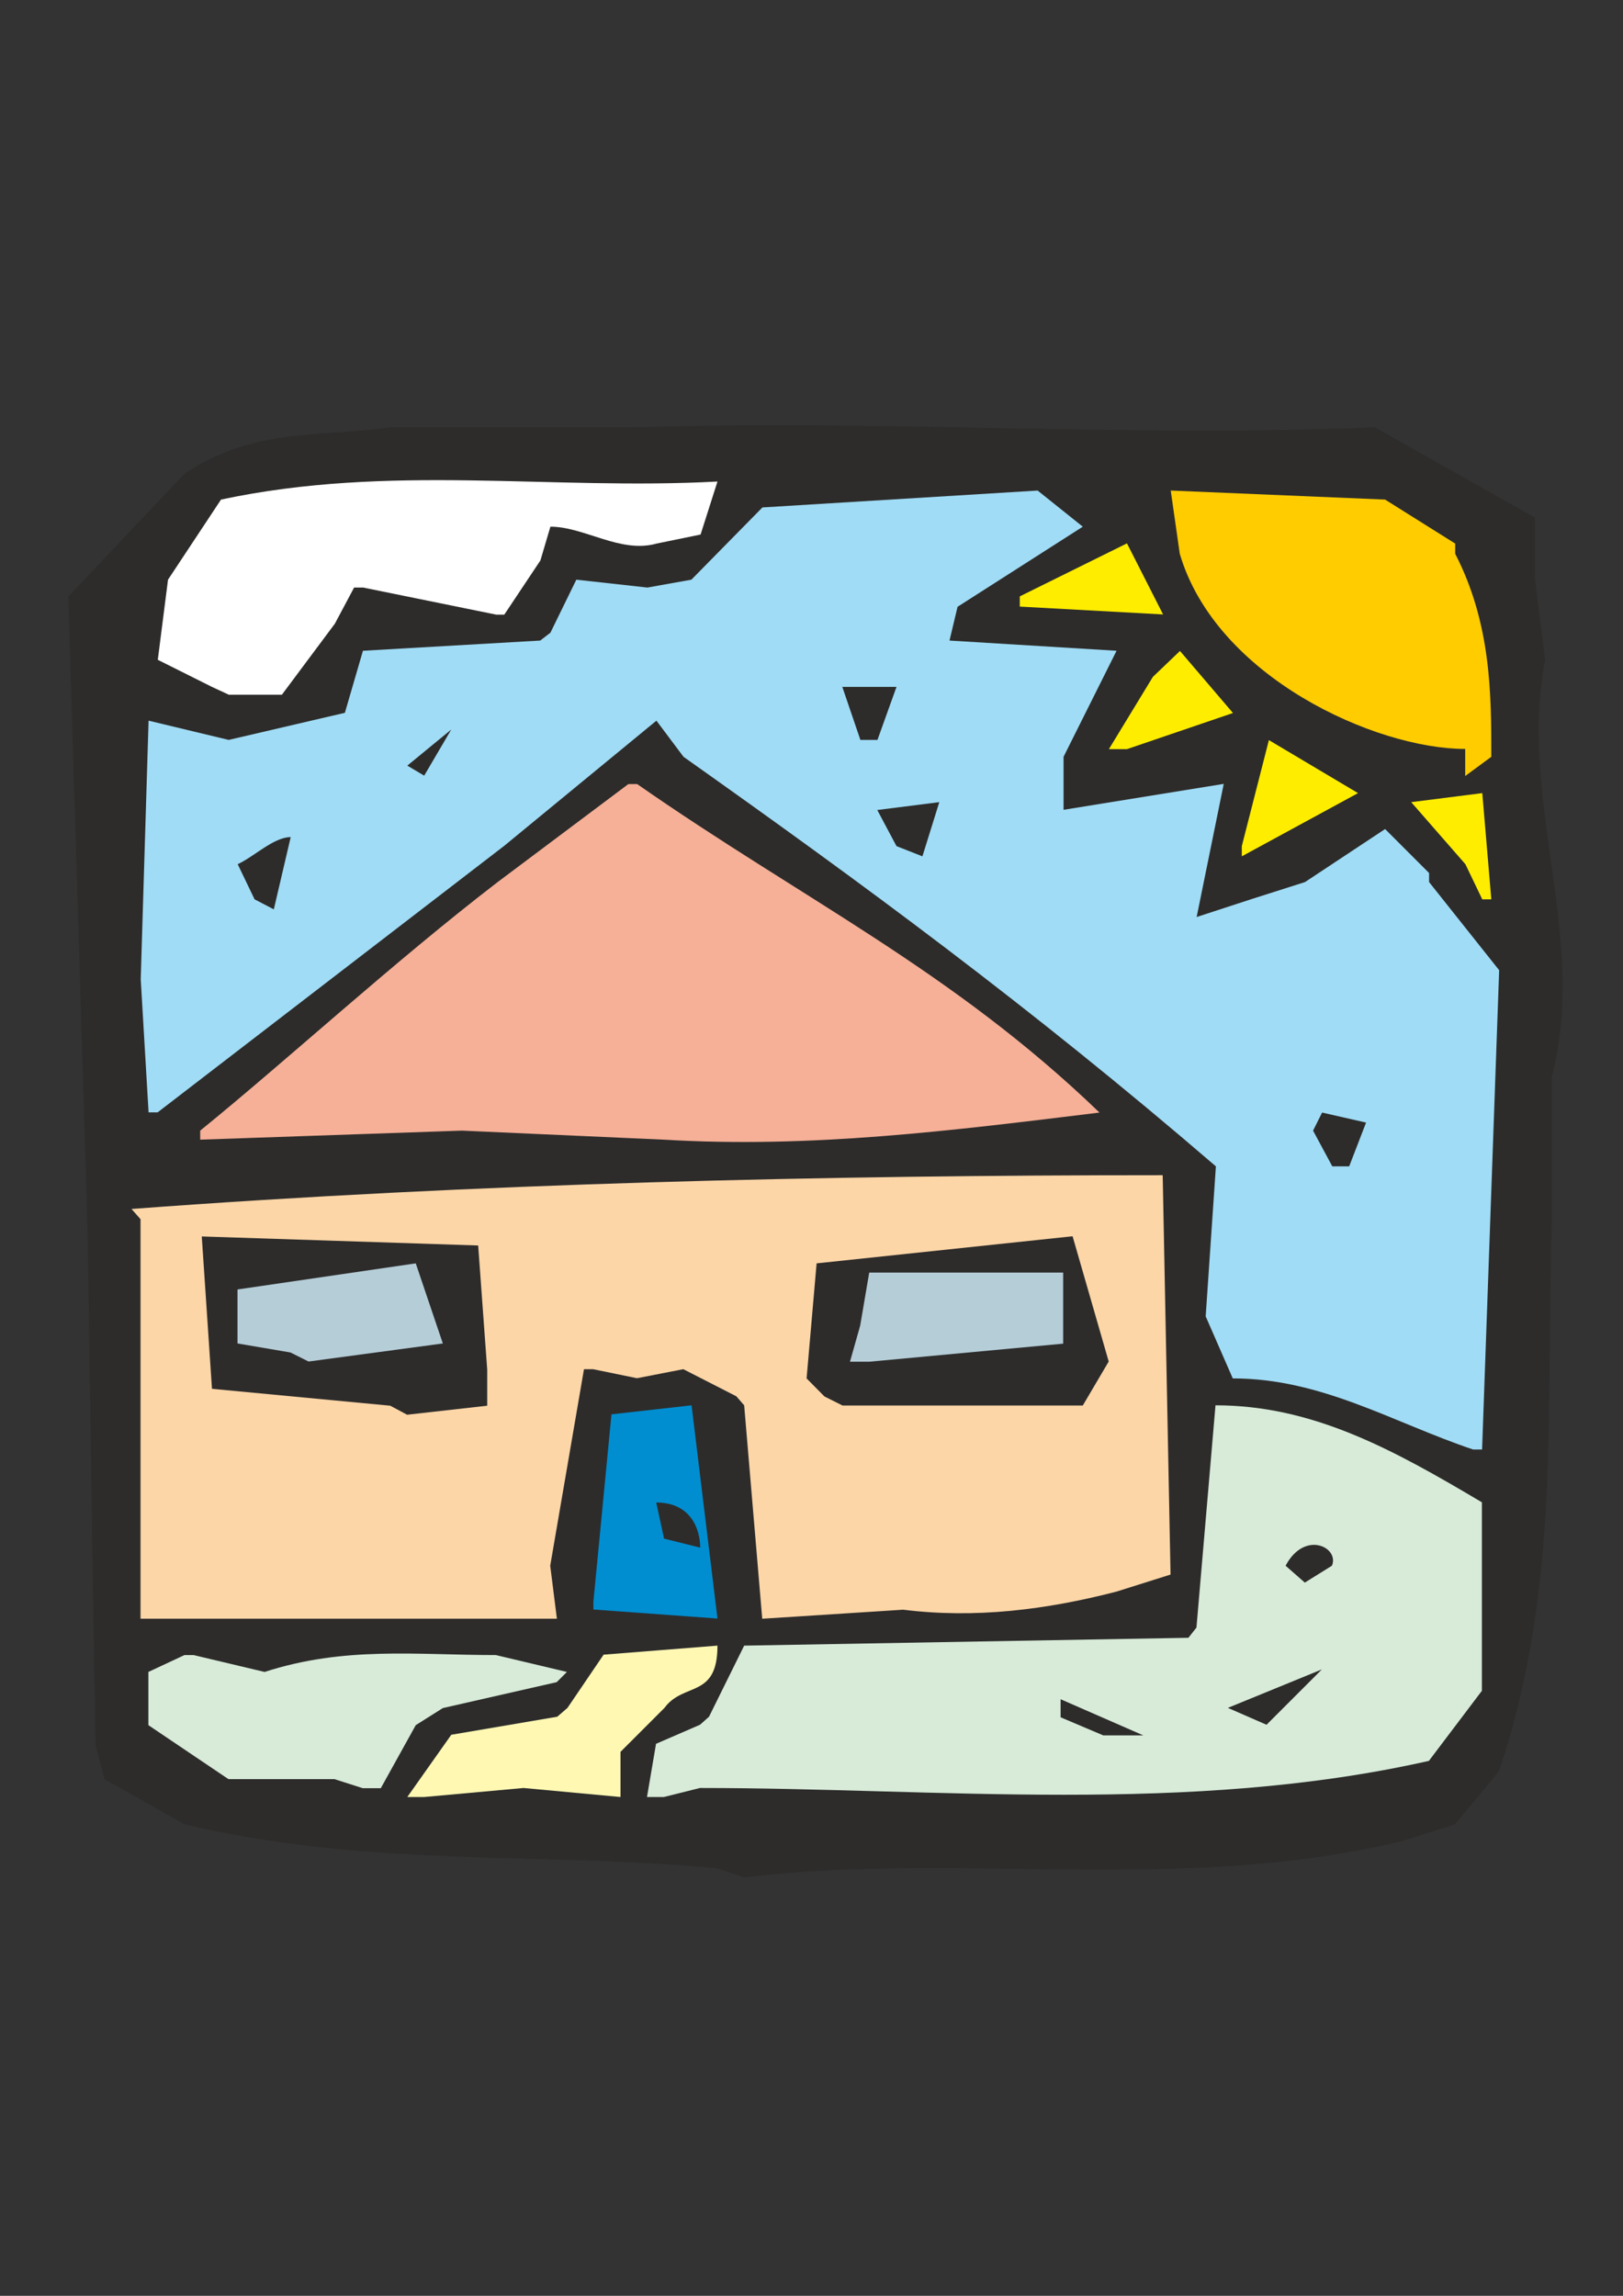 <?xml version="1.0" encoding="utf-8"?>
<!-- Created by UniConvertor 2.0rc4 (https://sk1project.net/) -->
<svg xmlns="http://www.w3.org/2000/svg" height="841.89pt" viewBox="0 0 595.276 841.89" width="595.276pt" version="1.1" xmlns:xlink="http://www.w3.org/1999/xlink" id="4af0f10f-f612-11ea-9e85-dcc15c148e23">

<rect x="0" y="0" width="595.276" height="841.89" fill="#333333" stroke="none"/>

<g>
	<path style="fill:#2d2c2b;" d="M 263.006,685.113 C 198.062,678.921 135.998,685.113 67.67,668.985 L 38.294,652.425 34.982,639.609 32.102,450.465 25.046,218.769 67.67,173.697 C 93.374,156.705 116.558,160.449 143.054,156.705 L 233.63,156.705 C 325.07,153.825 413.198,160.449 504.278,156.705 L 563.03,189.825 563.03,212.577 566.702,241.953 C 556.838,294.153 582.47,342.969 569.222,394.665 L 569.222,447.153 C 566.702,515.481 572.966,580.425 549.782,649.545 L 533.654,668.985 514.142,675.177 C 432.638,694.689 354.446,678.921 272.942,688.425 L 263.006,685.113 Z" />
	<path style="fill:#fff8b3;" d="M 149.39,658.977 L 165.518,636.153 204.398,629.529 C 208.142,626.289 208.142,626.289 208.142,626.289 L 221.39,606.777 263.15,603.465 C 263.15,622.977 250.766,616.713 243.71,626.289 L 227.582,642.417 227.582,658.977 192.014,655.665 155.582,658.977 149.39,658.977 Z" />
	<path style="fill:#d7ebd8;" d="M 237.302,658.977 L 240.614,639.465 256.742,632.481 C 260.054,629.529 260.054,629.529 260.054,629.529 L 272.942,603.465 435.878,600.585 C 438.83,596.841 438.83,596.841 438.83,596.841 L 445.814,515.337 C 481.454,515.337 510.83,531.465 543.518,550.905 L 543.518,620.025 524.078,645.729 C 435.878,665.601 344.438,655.665 256.742,655.665 L 243.494,658.977 237.302,658.977 Z" />
	<path style="fill:#d7ebd8;" d="M 122.678,652.425 L 83.798,652.425 54.422,632.625 54.422,613.113 67.67,606.921 C 70.982,606.921 70.982,606.921 70.982,606.921 L 97.046,613.113 C 126.422,603.609 152.486,606.921 181.862,606.921 L 207.926,613.113 C 204.182,616.857 204.182,616.857 204.182,616.857 L 162.422,626.361 152.486,632.625 139.67,655.737 C 133.046,655.737 133.046,655.737 133.046,655.737 L 122.678,652.425 Z" />
	<path style="fill:#2d2c2b;" d="M 404.63,636.369 L 389.006,629.745 C 389.006,623.121 389.006,623.121 389.006,623.121 L 419.318,636.369 404.63,636.369 Z" />
	<path style="fill:#2d2c2b;" d="M 450.35,626.289 C 450.35,626.289 450.35,626.289 450.35,626.289 L 484.838,612.177 464.534,632.481 450.35,626.289 Z" />
	<path style="fill:#fdd6a7;" d="M 51.542,593.601 L 51.542,447.081 C 48.23,443.337 48.23,443.337 48.23,443.337 175.31,433.833 302.246,430.953 426.446,430.953 L 429.326,577.401 409.454,583.665 C 383.822,590.289 357.758,593.601 331.262,590.289 L 279.566,593.601 272.942,515.337 C 270.062,512.025 270.062,512.025 270.062,512.025 L 250.622,502.089 233.63,505.401 217.502,502.089 C 214.19,502.089 214.19,502.089 214.19,502.089 L 201.806,574.161 204.254,593.601 57.734,593.601 51.542,593.601 Z" />
	<path style="fill:#008ed1;" d="M 217.646,587.337 L 224.27,518.649 253.646,515.337 263.15,593.529 217.646,590.217 217.646,587.337 Z" />
	<path style="fill:#2d2c2b;" d="M 478.574,580.353 L 471.518,574.161 C 478.574,560.913 491.39,567.537 488.51,574.161 L 478.574,580.353 Z" />
	<path style="fill:#2d2c2b;" d="M 243.566,564.225 L 240.686,550.977 C 253.502,550.977 256.814,560.913 256.814,567.537 L 243.566,564.225 Z" />
	<path style="fill:#a0dcf5;" d="M 540.278,531.537 C 510.902,521.673 484.838,505.473 452.15,505.473 L 442.214,482.721 445.958,427.713 C 377.702,368.961 315.566,323.457 250.694,277.521 L 240.758,264.273 184.886,310.209 57.806,407.913 C 54.494,407.913 54.494,407.913 54.494,407.913 L 51.614,359.097 54.494,264.273 83.87,271.329 126.494,261.393 133.118,238.641 198.134,234.897 C 201.878,232.017 201.878,232.017 201.878,232.017 L 211.382,212.577 237.446,215.457 253.574,212.577 279.638,186.081 380.582,179.889 397.142,193.137 351.206,222.513 348.254,234.897 409.526,238.641 390.086,277.521 390.086,296.961 448.838,287.457 438.902,336.273 459.206,329.649 478.646,323.457 508.022,304.017 524.15,320.145 C 524.15,323.457 524.15,323.457 524.15,323.457 L 549.854,355.785 543.59,531.537 540.278,531.537 Z" />
	<path style="fill:#2d2c2b;" d="M 143.126,515.481 L 77.75,509.289 74.006,453.417 175.382,456.729 178.694,502.233 178.694,515.481 149.318,518.793 143.126,515.481 Z" />
	<path style="fill:#2d2c2b;" d="M 302.39,512.097 L 295.838,505.473 299.51,463.281 393.398,453.345 406.646,499.281 397.142,515.409 309.014,515.409 302.39,512.097 Z" />
	<path style="fill:#b5cdd7;" d="M 106.55,495.969 L 87.11,492.657 87.11,472.857 152.486,463.281 162.422,492.657 113.174,499.281 106.55,495.969 Z" />
	<path style="fill:#b5cdd7;" d="M 311.75,499.353 L 315.494,486.105 318.806,466.665 389.942,466.665 389.942,492.729 318.806,499.353 311.75,499.353 Z" />
	<path style="fill:#2d2c2b;" d="M 488.654,427.713 L 481.598,414.609 C 484.91,407.985 484.91,407.985 484.91,407.985 L 501.038,411.657 494.846,427.713 488.654,427.713 Z" />
	<path style="fill:#f6b097;" d="M 73.43,414.609 C 105.542,388.545 144.206,352.905 182.438,323.529 L 230.462,287.529 C 233.702,287.529 233.702,287.529 233.702,287.529 294.326,329.793 349.19,355.857 403.262,407.985 349.19,414.609 297.566,421.161 243.494,417.921 L 169.406,414.609 73.43,417.921 73.43,414.609 Z" />
	<path style="fill:#2d2c2b;" d="M 93.374,329.793 L 87.182,316.905 C 93.374,314.025 100.43,306.969 106.622,306.969 L 100.43,333.465 93.374,329.793 Z" />
	<path style="fill:#ffed00;" d="M 543.662,329.793 L 537.47,316.905 517.598,294.153 543.662,290.841 546.974,329.793 543.662,329.793 Z" />
	<path style="fill:#ffed00;" d="M 455.462,310.281 L 465.398,271.401 498.086,290.841 455.462,314.025 455.462,310.281 Z" />
	<path style="fill:#2d2c2b;" d="M 328.814,310.281 L 321.758,297.033 344.51,294.153 338.318,314.025 328.814,310.281 Z" />
	<path style="fill:#2d2c2b;" d="M 149.39,280.761 C 149.39,280.761 149.39,280.761 149.39,280.761 L 165.518,267.513 155.582,284.433 149.39,280.761 Z" />
	<path style="fill:#ffcc00;" d="M 537.398,284.577 L 537.398,274.641 C 504.35,274.641 445.958,248.145 432.71,203.073 L 429.398,179.889 508.022,183.201 533.726,199.329 C 533.726,203.073 533.726,203.073 533.726,203.073 546.974,228.705 546.974,254.769 546.974,277.521 L 537.398,284.577 Z" />
	<path style="fill:#ffed00;" d="M 406.718,274.713 L 422.846,248.217 432.782,238.713 452.222,261.465 413.342,274.713 406.718,274.713 Z" />
	<path style="fill:#2d2c2b;" d="M 315.566,271.329 L 308.942,251.889 328.814,251.889 321.83,271.329 315.566,271.329 Z" />
	<path style="fill:#ffffff;" d="M 77.75,251.889 L 57.878,241.953 61.622,212.577 81.062,183.201 C 143.126,169.953 201.878,179.889 263.15,176.577 L 256.958,196.017 240.83,199.329 C 227.582,203.073 214.334,193.137 201.878,193.137 L 198.206,205.521 184.958,225.393 C 182.006,225.393 182.006,225.393 182.006,225.393 L 133.19,215.457 C 129.878,215.457 129.878,215.457 129.878,215.457 L 122.822,228.705 103.382,254.769 83.942,254.769 77.75,251.889 Z" />
	<path style="fill:#ffed00;" d="M 374.03,218.697 L 413.342,199.257 426.59,225.321 374.03,222.441 374.03,218.697 Z" />
</g>
</svg>